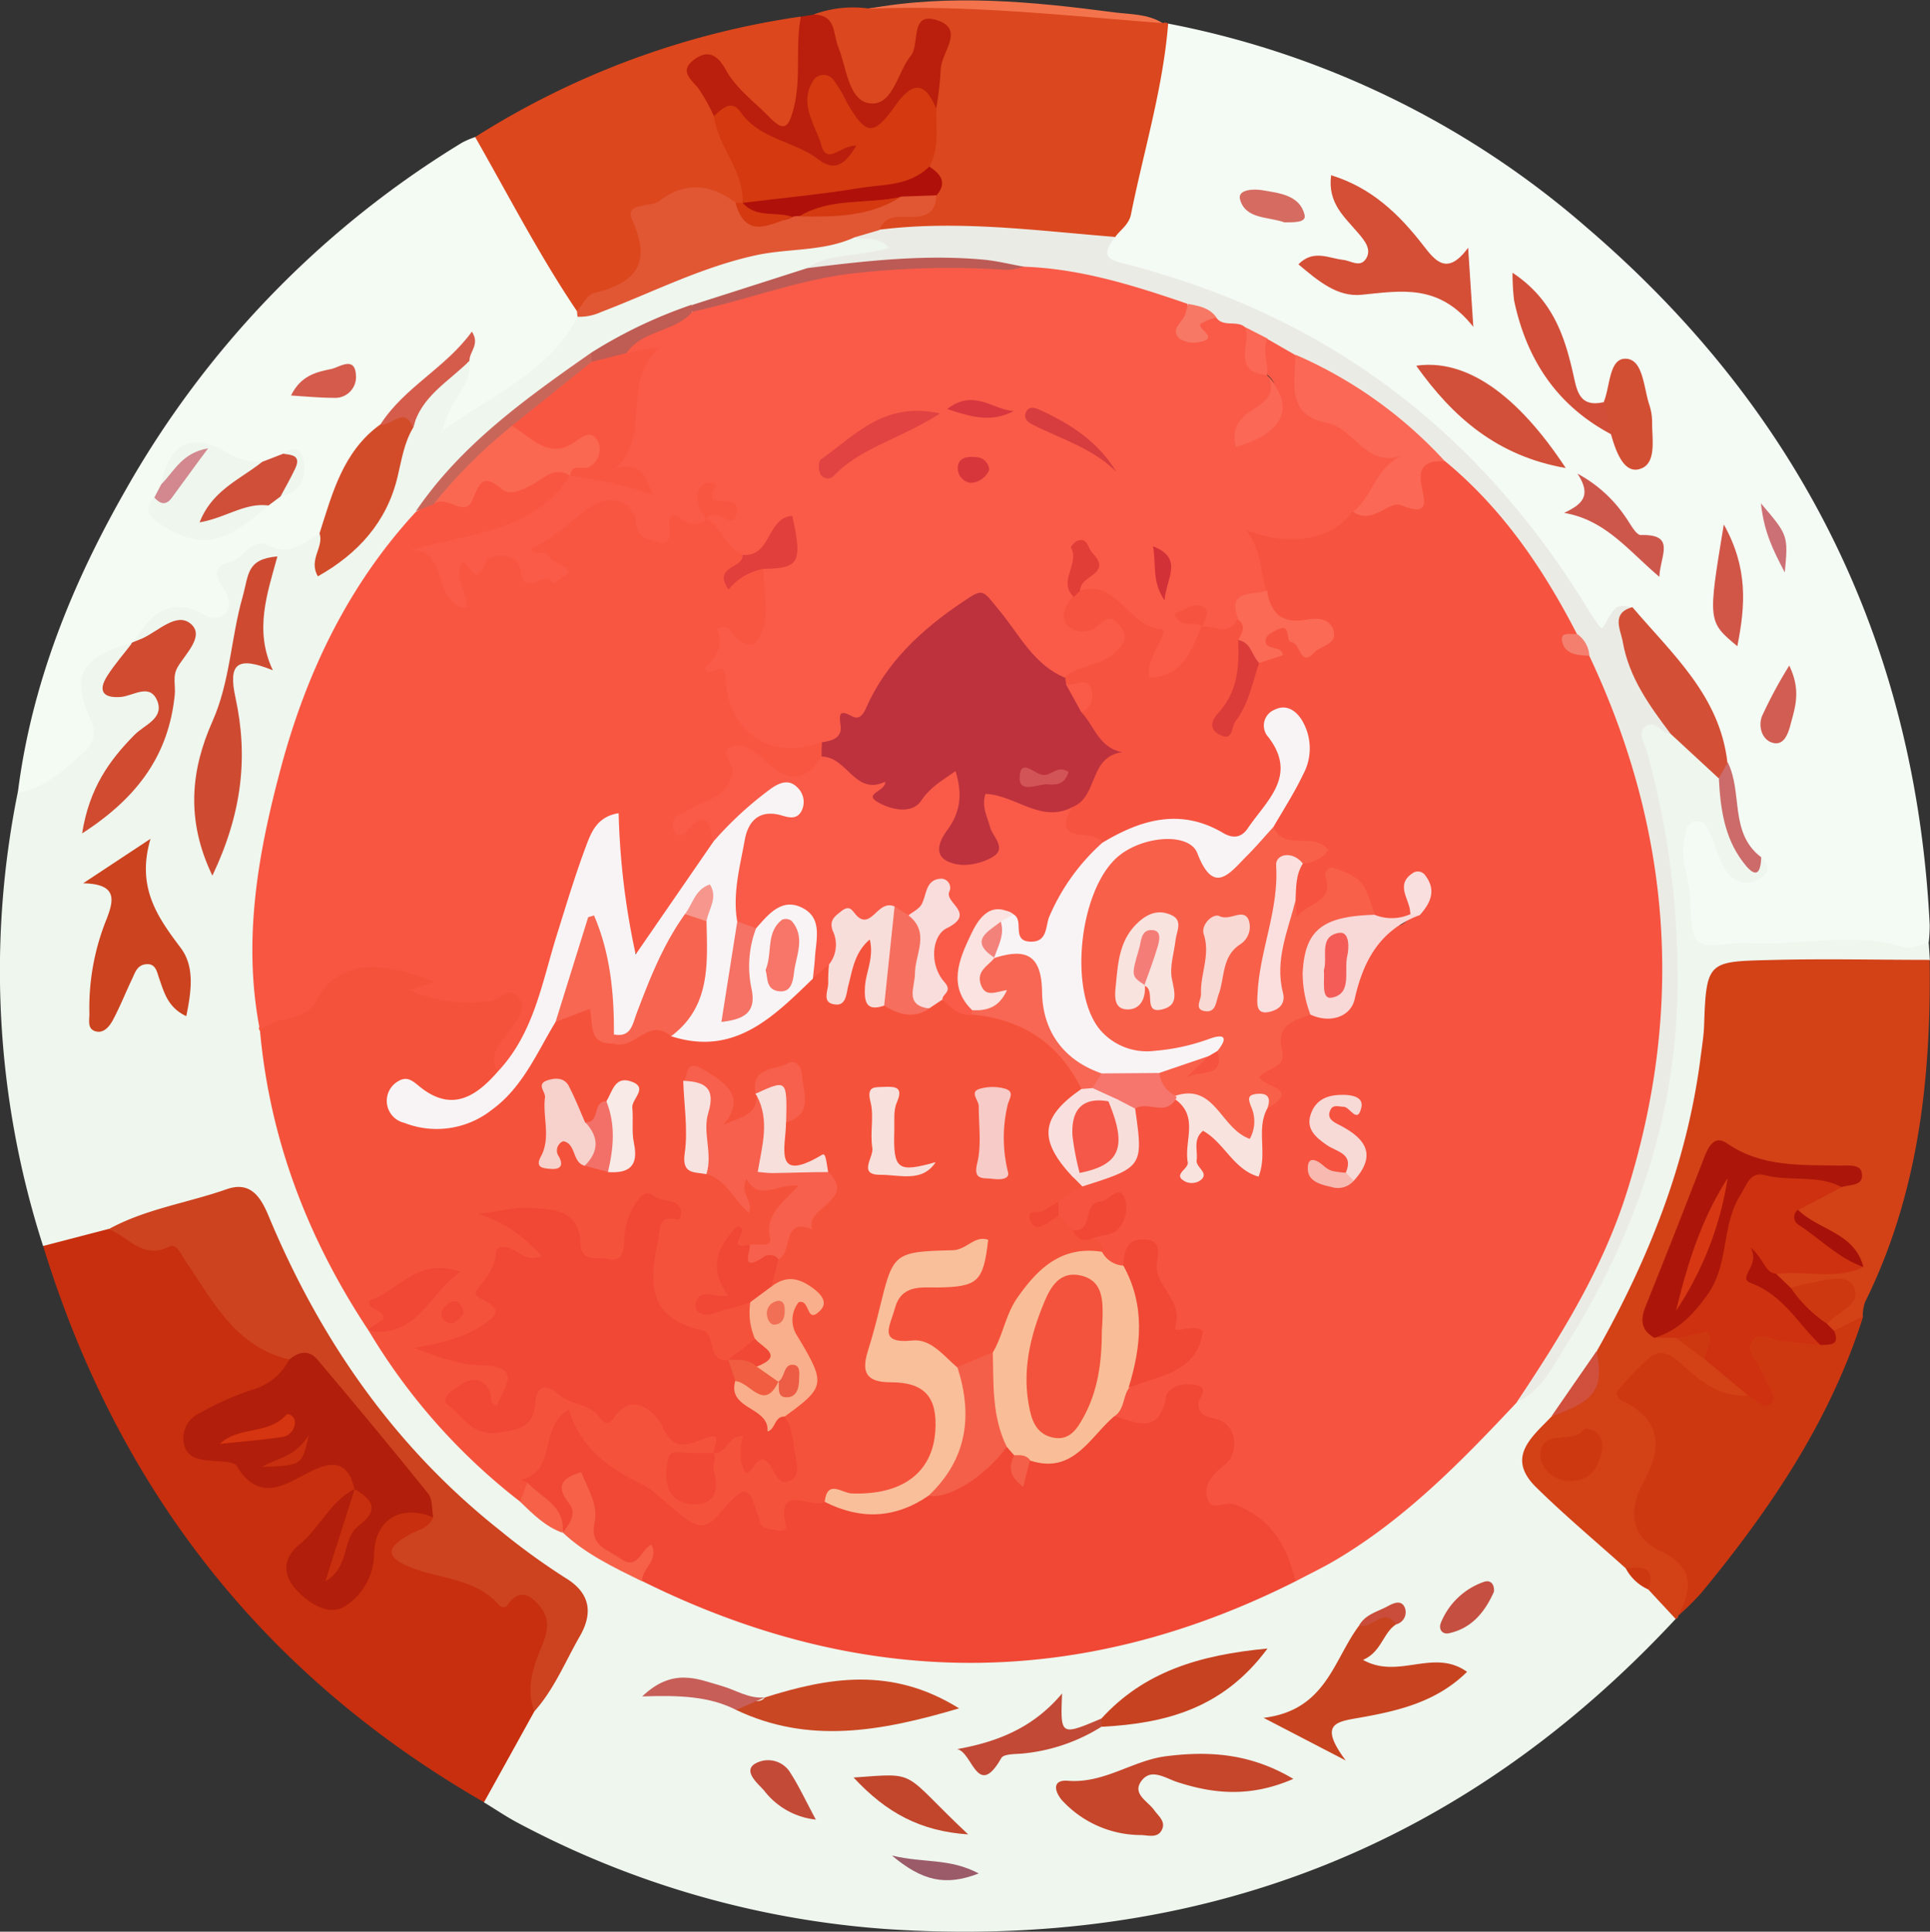 <svg viewBox="0 0 268.36 268.64" xmlns="http://www.w3.org/2000/svg"><rect x="0" y="0" width="268.36" height="268.64" fill="#333333" stroke="none"/><defs><style>.cls-1{fill:#eef6ee;}.cls-2{fill:#f4fbf4;}.cls-3{fill:#f4fbf3;}.cls-4{fill:#c82f0e;}.cls-5{fill:#d34117;}.cls-6{fill:#db471e;}.cls-7{fill:#dc471d;}.cls-8{fill:#ce3811;}.cls-9{fill:#b91f0c;}.cls-10{fill:#f3744c;}.cls-11{fill:#f65340;}.cls-12{fill:#f5523b;}.cls-13{fill:#f95642;}.cls-14{fill:#f04835;}.cls-15{fill:#ebebe5;}.cls-16{fill:#cd431f;}.cls-17{fill:#e15633;}.cls-18{fill:#cc431f;}.cls-19{fill:#c84420;}.cls-20{fill:#ce4b32;}.cls-21{fill:#d04b30;}.cls-22{fill:#c6462b;}.cls-23{fill:#ca4723;}.cls-24{fill:#d34c2a;}.cls-25{fill:#d35036;}.cls-26{fill:#c74221;}.cls-27{fill:#c24935;}.cls-28{fill:#bc5b55;}.cls-29{fill:#c2462c;}.cls-30{fill:#f66148;}.cls-31{fill:#c9665a;}.cls-32{fill:#d55c4b;}.cls-33{fill:#c44a38;}.cls-34{fill:#c75e58;}.cls-35{fill:#cc6b69;}.cls-36{fill:#c54f41;}.cls-37{fill:#bf5c53;}.cls-38{fill:#d0503d;}.cls-39{fill:#9b5b69;}.cls-40{fill:#c94d3a;}.cls-41{fill:#d44f36;}.cls-42{fill:#d25039;}.cls-43{fill:#d24e38;}.cls-44{fill:#d34f34;}.cls-45{fill:#ce574c;}.cls-46{fill:#d15648;}.cls-47{fill:#d25d52;}.cls-48{fill:#d66c61;}.cls-49{fill:#cd7075;}.cls-50{fill:#cf4f39;}.cls-51{fill:#d55b4c;}.cls-52{fill:#d2888e;}.cls-53{fill:#b11e0b;}.cls-54{fill:#cd310f;}.cls-55{fill:#ac160a;}.cls-56{fill:#ac140a;}.cls-57{fill:#a61109;}.cls-58{fill:#d43910;}.cls-59{fill:#b0100a;}.cls-60{fill:#f95b48;}.cls-61{fill:#bd323d;}.cls-62{fill:#f8604a;}.cls-63{fill:#f8f4f6;}.cls-64{fill:#f9be98;}.cls-65{fill:#fb6855;}.cls-66{fill:#f9d9d7;}.cls-67{fill:#f9e3de;}.cls-68{fill:#fa6a55;}.cls-69{fill:#fadfde;}.cls-70{fill:#f7d9d6;}.cls-71{fill:#f8deda;}.cls-72{fill:#f6756c;}.cls-73{fill:#db3c3a;}.cls-74{fill:#e23e38;}.cls-75{fill:#f9dfdd;}.cls-76{fill:#f7b9b0;}.cls-77{fill:#f47f6f;}.cls-78{fill:#f8f4f5;}.cls-79{fill:#f9bf9b;}.cls-80{fill:#f6604c;}.cls-81{fill:#f76450;}.cls-82{fill:#f9af8b;}.cls-83{fill:#f86753;}.cls-84{fill:#f45f49;}.cls-85{fill:#f8dedb;}.cls-86{fill:#f76752;}.cls-87{fill:#f8dddc;}.cls-88{fill:#f7d1cb;}.cls-89{fill:#f66f5e;}.cls-90{fill:#f7cbc7;}.cls-91{fill:#f8e1dc;}.cls-92{fill:#f7dfdc;}.cls-93{fill:#f8eae7;}.cls-94{fill:#f7e2e0;}.cls-95{fill:#f9e0df;}.cls-96{fill:#f27068;}.cls-97{fill:#fa6852;}.cls-98{fill:#e13f3c;}.cls-99{fill:#f77865;}.cls-100{fill:#d63511;}.cls-101{fill:#d73813;}.cls-102{fill:#e14242;}.cls-103{fill:#d73c3f;}.cls-104{fill:#d8373f;}.cls-105{fill:#d33138;}.cls-106{fill:#d7373b;}.cls-107{fill:#fae3e0;}.cls-108{fill:#f57264;}.cls-109{fill:#d25457;}.cls-110{fill:#f9e3df;}.cls-111{fill:#f9d9d3;}.cls-112{fill:#f3827b;}.cls-113{fill:#f3533c;}.cls-114{fill:#f45d57;}.cls-115{fill:#f55848;}.cls-116{fill:#f05d40;}.cls-117{fill:#f77669;}.cls-118{fill:#f7968c;}.cls-119{fill:#ed5c45;}.cls-120{fill:#f16f55;}.cls-121{fill:#f57d78;}</style></defs><g data-name="图层 2" id="图层_2"><g data-name="图层 1" id="图层_1-2"><path d="M233,225.14c-29.66,31.89-66.34,46-109.64,43.14A128.17,128.17,0,0,1,72,253.5c-1.61-.85-3.12-1.89-4.68-2.83-1.47-3.72,1.46-6.1,2.77-8.94a23.51,23.51,0,0,1,2.69-4.66c2.77-2.58,3.94-6.13,5.3-9.47,1.15-2.82.55-5.42-2.32-7.34C62,211,52.26,198.09,42.82,184.86c-3-4.22-4.72-9.14-6.9-13.79-1.5-3.19-3.61-4.15-6.77-2.8-4.56,1.95-9.79,1.85-14.08,4.63-3,.61-6,2.52-9.08.38a125.16,125.16,0,0,1-3.51-63.14c1.44-1.36,2.4-3.24,4.1-4.26,3.15-1.89,3.93-4,2.73-7.75-1.74-5.5,3.19-10.24,8.9-9.22.59,2.71-.24,5.86,3.78,7.15,2,.63,1.1,3,.13,4.7-1.84,3.31-4.94,5.7-6.56,9.23,4.56-5,4.56-5,7.86-19.9-1.53-.91-3.56.88-5-.7-.08-4.36,1.81-6.37,7-6.71,2.12-.14,3.07-.3,3.43-2.84.55-3.85,4.28-5.08,7.37-5.67,2.61-.5,5.5-1.08,8.3-.37,1.41,1.49,2.78,2.31,4.32.07,1.88-2.71,3.84-5.38,4.43-8.72A17.35,17.35,0,0,1,56,58.34c2.23-3.74,4.38-7.58,9.2-8.53,1.72,1.13,1.12,2.87,1.12,4.43,5.23-3.18,9.47-7.56,14.18-11.36a65.1,65.1,0,0,0,12.24-5.31c6.51-3.48,13.75-4.55,21-5.31,2-.21,3.92-.51,5.89-.71a21.16,21.16,0,0,1,3,.38c1.21.34,2.15,1,2,2.42a2.39,2.39,0,0,1-2.37,2.15,59.09,59.09,0,0,0-8.75,1.92c-5.24,2.2-11,2.72-16.16,5.16a69.82,69.82,0,0,0-14.12,6.8c-6.78,4.94-13.73,9.65-19.41,16a31.14,31.14,0,0,0-4.74,6.24C52.31,79.31,48.5,87.89,45,96.41a94.71,94.71,0,0,0-7.11,46.36,119.32,119.32,0,0,0,14.08,40.55c.27.39.53.79.79,1.19,5.54,8.79,12.67,16.18,20.3,23.13,1.8,1.33,3.37,3,5.5,3.85.41.21.79.45,1.18.69,3.54,2.64,7.11,5.23,11.35,6.69,10.49,4.2,21.06,7.84,32.4,9.33,16.26,2.12,31.71-.37,46.82-6.21a76,76,0,0,1,8.36-3.17A101.41,101.41,0,0,0,203.9,198.9a33.55,33.55,0,0,1,6.63-6,13.29,13.29,0,0,0,4.54-4.5c6.9-10.5,12.37-21.77,14.91-34a100.47,100.47,0,0,0,.27-38.49c-.71-3.92-2.13-7.64-2.84-11.54-.84-4.64.16-5.46,5-4.13,3.61,1.35,5.39,4.61,7.64,7.37a36,36,0,0,1,1.34,6.14c.49,2.78,1.81,4.38,4.49,5,1.54,1.44,1.38,3,0,4.32a4.36,4.36,0,0,1-4.64.89c-2.23-.72-3.42-2.51-4.49-4.4-.33,0-.47.27-.3.68,1.18,2.86-.95,7.07,2,8.69,2.35,1.3,5.84.07,8.82.1,4.95.06,9.87-1.13,14.86,0a19.13,19.13,0,0,1,6.05,2.08c.06.8.11,1.6.16,2.4-1.7,2.2-4.18,1.66-6.45,1.79-5.95.33-11.94-.49-17.89.71-3.12.63-4.61,2.07-4.74,5.29-.52,13.18-5.34,25.18-10.6,37-1.47,3.32-2.26,7-4.56,9.91a44,44,0,0,0-6.79,9.47c-5,5.36-4.85,6.42.87,11.11,3,2.49,6.32,4.75,8.77,7.91a11.66,11.66,0,0,0,3.21,3.39C232,221.27,233.6,222.59,233,225.14Z" class="cls-1"></path><path d="M268.18,131.09c-1.11.24-2.36.94-3.31.65-7.34-2.25-14.77-.15-22.13-.6a5.46,5.46,0,0,0-1,0c-6.48.71-6.44.71-6.76-6.53-.11-2.62-1.36-5.15-.78-7.84.24-1.08.22-2.55,1.77-2.58,1.11,0,1.55,1.09,1.94,2,.71,1.66,1.14,3.52,2.16,5a3.25,3.25,0,0,0,4.4,1.12c1.48-.8,1.83-1.87.36-3.08-4.53-.7-3.41-4.92-4.62-7.63-.63-1.41.25-3.3-1-4.68-2.81-6-5.17-12.19-10.09-16.89-.93-.89-1.41-2.3-2.94-2.43-3.07,1.92-4.92,1.07-6.72-2.09a99.76,99.76,0,0,0-27.29-30.56,98.53,98.53,0,0,0-34.79-16.32c-5-1.29-5.55-2.26-3.8-7.28,3.77-7.21,3.9-15.38,6.16-23,.57-1.91.64-4,2.68-5.07a124.29,124.29,0,0,1,58.36,28.49c29.62,25.43,45.59,57.75,47.54,96.86A20.43,20.43,0,0,1,268.18,131.09Z" class="cls-2"></path><path d="M80.31,44.08C76.45,51.58,69,54.59,61.51,59.91c1-4.44,4.26-6.42,3.77-9.74-5.23,1.55-8.24,5.54-10.84,10-3.07,3.38-6.07,6.79-7.37,11.36a3.78,3.78,0,0,1-2.64,2.68c-2.22,1.32-4.15,3.16-7.21,1.63-2.18-1.08-3.28,1.76-5.14,2.29-3.54,1-1.23,2.9-.57,4.52.38,1,.64,1.9-.27,2.71a2.2,2.2,0,0,1-2.75.2c-4.91-2.85-7.63,0-10,3.8l0,0c-7.28,2-8.7,4.56-5.83,10.85a3.55,3.55,0,0,1-1.09,4.45c-2.68,2.36-5.25,5-9.09,5.55,1.89-15,7.44-28.82,14.86-41.84A133.43,133.43,0,0,1,64.26,19.83a12.15,12.15,0,0,1,1.81-.77,3.45,3.45,0,0,1,2.6,1.26c4.37,7.3,9.7,14.09,12.2,22.42A2.66,2.66,0,0,1,80.31,44.08Z" class="cls-3"></path><path d="M74.3,238q-3.49,6.32-7,12.64C36.64,233,16.37,207.07,6,173.28l9.1-2.37c5.71,0,10.9.38,14.28,6.49,2.61,4.71,7.55,7.74,11.44,11.54.38,3-1.61,4.58-3.9,5.68a52.08,52.08,0,0,1-6.83,2.91c-1.08.34-2.2,1.08-2.07,2.47.14,1.62,1.57,1.39,2.67,1.57.32.05.75-.07,1,.09,4.41,3.27,8.71,3,13.59.64,2.52-1.19,4.62,1,5.13,3.91a3.93,3.93,0,0,1-.24,1.4,60.1,60.1,0,0,0-6.61,8.54c-1.16,1.75-2,3.73.43,5.06,2.09,1.13,3.81.38,4.91-1.76a11,11,0,0,0,1.25-4.67c.16-3.42,2.66-5.18,5.67-6.1,2.31-.71,4.27-.16,5.09,2.47.15,2-1.65,3.07-3.27,5.28,5.37.11,9.08,3.27,13.75,3.69,5.15.46,7.68,4.19,6,9.06C76.27,232.12,74.86,234.93,74.3,238Z" class="cls-4"></path><path d="M226.06,218.11c-4.16-3.74-8.46-7.34-12.45-11.26-4.28-4.2-.6-7,2.14-9.87,3.34-2.17,5.72-5,6.28-9.09,7.2-12.77,12.57-26.18,14.43-40.84.19-1.48.44-3,.49-4.44.3-9.21.61-8.88,10-9.12,7.11-.17,14.24,0,21.36,0,.22,16.48-1.54,32.59-9,47.63a6.34,6.34,0,0,0-.3,1.93c-1,1.52-1.84,3.2-4.12,2.77a2.29,2.29,0,0,1-1.49-1.52c-.44-1.37.95-2.4.78-3.72-1.92-1.05-4,.51-5.88-.51a2.72,2.72,0,0,1-1.58-3c2-3.18,5.61-1.13,8.12-2.5-.48-3.39-5.69-2.91-5.49-6.79.5-2.38,3.14-2.08,4.33-3.51-4.28-1.23-8.85-.61-12.94-2.53A2,2,0,0,0,238,163c-2.58,6.58-5.81,12.93-7.2,19.93-.06.28.28.58.53.8a8.64,8.64,0,0,0,2.3,1.18c1.61.82,3,2.06,4.64,2.81,2.56,1.52,4.88,3.24,5.29,6.51-1,2.48-2.88,1.74-4.6,1.13a22.34,22.34,0,0,1-6.09-3.39c-1-.76-2.05-1.31-3.14-.38-1.31,1.11-.93,2.46,0,3.53,3.27,3.71,2.63,7.63.81,11.65-1.34,3-.94,5.29,1.74,7.46,5.19,4.21,5.19,5.16,1.06,10.48a.39.39,0,0,1-.35.43l-3.8-4.09C228.84,219.34,227.45,218.73,226.06,218.11Z" class="cls-5"></path><path d="M162.43,3.28c-.72,9-3.39,17.69-5.17,26.52-.29,1.46-1.44,2.11-2.18,3.14-4,3.24-8.63,1.47-12.93,1.22-4.64-.27-9.24-1.2-13.88-.2-2,.43-3.44-1.09-5.24-1.27-3-2.07-1-3,1-3.8,1.41-.57,3.32.37,4.32-1.44,1.23-1.76,0-3.36-.35-5,0-2.36.18-4.72,0-7.08.61-2.39.66-4.87,1.12-7.5a60.28,60.28,0,0,0-4.56,6.05c-2.33,3.1-5.14,3-6.9-.53S113.51,6.25,113.17,2a15.77,15.77,0,0,1,7.49-.83A116.18,116.18,0,0,1,144,1a142.52,142.52,0,0,1,17.66,2.22A.77.77,0,0,1,162.43,3.28Z" class="cls-6"></path><path d="M80.23,43.28C75,35.53,70.71,27.18,66.07,19.06A115.16,115.16,0,0,1,111.31,2.31c3.72,5.05,1,10.17-.2,15.07-.59,2.42-3,1.9-4.81.35-2.21-2-4.06-4.3-6.66-5.94a10.1,10.1,0,0,0,1.3,3.92c1.51,3.83,4.42,7.26,3.41,11.81a3.09,3.09,0,0,1-.92,1.19,4,4,0,0,1-1.38.52c-1.86.24-3.51-.9-5.38-.8C93,28.61,90.43,30.59,91,33.7c.78,4-1,5.86-4.37,7C84.48,41.5,82.39,42.49,80.23,43.28Z" class="cls-7"></path><path d="M233.35,224.71c1.94-3.83,2.31-6.78-2.62-9.09-3.8-1.77-4.44-5.49-2.27-9.36,2.67-4.78,2.68-8.88-3-11.5a1.68,1.68,0,0,1-.68-1.08,32.29,32.29,0,0,1,4.73-5c1.75-1.25,3.2,0,4.7,1.37,2.44,2.25,5.19,4.29,8.87,4,.65-1.56-.35-2.84-.71-4.23-1.18-4.57.91-6.68,5.49-5.34,1.56.46,3,1.17,4.71,1.06.87,0,1.79.27,2.51-.5l4-2c-4.6,14.58-13,26.95-22.6,38.58A43.19,43.19,0,0,1,233.35,224.71Z" class="cls-8"></path><path d="M99.26,16.15a23.86,23.86,0,0,0-2.16-3.87c-1.07-1.32-2.7-2.42-.57-4s3.41-.33,4.41,1.46c1.5,2.68,4,4.45,6.06,6.57s2.67,1.41,3.36-1.27c1.09-4.24.18-8.53,1-12.72l1.86-.3c3.09.13,2.57,2.67,3.36,4.58C117.7,9.4,118,14,120.91,14.36c3.24.45,3.84-4.26,5.73-6.6,1.32-1.65-.19-6.24,3.71-4.93s.44,4.53.45,6.89a44.8,44.8,0,0,1-.63,5.38c-1.23.92-2.78.13-4.18,1.14-5.41,3.88-5.75,3.74-10.6-1.27-.1,1.44.15,2.75,1.6,3.23,1.9.62,3.67,1.29,2.52,3.75a4,4,0,0,1-5.46,2.17c-3.51-1.42-7.25-2.5-10.22-5A23.81,23.81,0,0,0,99.26,16.15Z" class="cls-9"></path><path d="M161.68,3.22c-13.66-1.06-27.29-2.6-41-2,11.47-2.11,22.91-1,34.33.51C157.22,2,159.63,1.94,161.68,3.22Z" class="cls-10"></path><path d="M210.93,195c-7.66,8.16-15.45,16.17-25.19,21.94-1.83,1.08-3.76,2-5.64,3a3.33,3.33,0,0,1-2.63-2.06c-1.35-4.05-4.45-6-8.26-7.15-2.52-.77-4.05-2.85-2.53-4.86,3.31-4.35,1.32-7-2.32-9.92-1.42,1.43-2.47,3.81-5.18,3.61-1.72-.13-3.29-.46-4.29-2a5.51,5.51,0,0,1,1.7-5.64c1.91-2.12,6.34-2,6.54-4.63.14-1.92-1.79-4.67-2.91-7a18.23,18.23,0,0,1-1.21-5.76c-1.23.45-1.46,1.9-2.62,2.23a2.81,2.81,0,0,1-3.55-1.44c-.31-1.19-1.35-2.22-.84-3.61.47-.66,1.3-1,1.75-2.62-1.7,1.64-2.68,3.59-4.9,3a4.08,4.08,0,0,1-2.74-2.63,4.45,4.45,0,0,1,0-2.4,5.86,5.86,0,0,1,3.34-3.12c6.25-.36,7.75-4.47,7.72-9.8,1.51-2.12,3.71-1.42,5.75-1.41,5.56,1.1,1.85,5.34,2.72,7.83.25-1.21-.75-3.1,1.2-3.88,2.78-1.12,3.6,2.51,5.94,2.72,1.39-1.65.53-4,1.75-5.59-1.14-7,1.83-12.43,7.71-14.07,3.73.53,5.89-1.72,6-4.83.19-4.34,1.92-6.16,6.1-6.19.7,0,1.39-.8,2-1.31,0-.07.11-.14.13-.25a2.89,2.89,0,0,1-.62.64c-1.63,1.33-3.33,1.83-5.21.57-1.64-1.15-2.07-3.45-4.05-4.31-2.08,1.79-3.26,5.19-6.21,5.13-2.23-.05-1.62-2.83-1.77-4.59.09-1.64-.28-3.38,1-4.74-.81-1.85-3.68-2.26-3.45-4.85,1.42-3.76,4.68-7,3.44-11.57,1.07,5.52-2.22,9.24-5.29,13-1.14,1.41-3,2.17-4.48,1.25-5.76-3.57-11.09-1.66-16.47.82-7-1.24-7.25-1.51-5.53-6.8.32-.58-.22.07.2-.44,3-3.54,5.27-7.15,1.31-11.48a4.32,4.32,0,0,0-1.57-4.43,3.15,3.15,0,0,1-.2-1.36c.73-2.78,3-3.71,6.45-4.43-7.56-.53-8.73-2.24-6-7.25a12.47,12.47,0,0,1,1.68-1.29c6.34-.89,13.22,3.86,13.54,9.45,1.31-.88,1.51-2.52,2.61-3.47a4.31,4.31,0,0,1,1.15-.84,11.49,11.49,0,0,1,5.67-.42c1.64.92,1.38,2.35,1,3.8a30.77,30.77,0,0,1-1.63,7.88c.95-1.68.49-4.23,2.2-5.93.88-4.86,2.28-5.62,7-3.89-2.81-1-6.91-.48-6.5-5.31-.23-1-.83-1.79-1.15-2.72-2.16-6.2-1.85-6.56,4.8-6.59,3.32,0,6.41-1.21,9.41-2.58,3.52-.49,7.44,0,8.4-5.12.5-2.67,3-2.71,5.25-2.24,7.65,6.21,13.07,14.21,18.1,22.53a2.67,2.67,0,0,1,.15,2.37c-.12.62-2.05,1.49.23,1.8a5,5,0,0,1,2.67,1.18c2.13,1.86,2.92,4.51,3.59,7,4,15.09,7.36,30.37,5.76,46.09C230.07,163,223.31,180.2,210.93,195Z" class="cls-11"></path><path d="M147.19,169.1l2,2c.78,1,2.12.18,3,1,.29.7,1.45.93,1,2-1.48,2.66-4.93.71-6.83,3.14s-3.88,4.39-4.86,7.22c-.6,1.71-1.11,3.43-2.61,4.61-1.83.81-3.24,2.62-5.52,2.39-3.2-.39-5.57-2.8-8.68-3.53a2.58,2.58,0,0,1-1.89-3.51c.84-2.76.81-6.07,4.48-7.07,1.91-.51,4,0,5.85-1.06-8.89-.82-8.88,2.21-10.46,8.8-.48,2-.12,4.09,2.59,5.16,6,2.36,7.28,4.67,6.42,10a10.66,10.66,0,0,1-9.83,9c-2.39.22-4.91-.51-7.14,1-1.3.68-2.76,1-3.77,2.25-2.12,2.65-4.44,2.71-6.5,0-.84-1.12-1.47-1.79-2.65-.57-3.11,3.21-6.41,2.12-9.41.09a82.44,82.44,0,0,1-14-11.3A10.48,10.48,0,0,1,74.75,207a3.19,3.19,0,0,1-2.44,1.82,85.11,85.11,0,0,1-21-23.69c3.84-.54,4.79-4.36,7.41-6.28-3,1.46-3.68,5.62-7.42,6.27-8.41-12.68-13.76-26.48-15.14-41.71-.06-.16-.21-.36-.16-.46,3.63-7.08,15.2-12,22.32-9.59,1.47.5,3.27,1.26,3,2.84-.49,3.12,1.17,2.58,2.88,2.11,1.44-.39,2.79-1,4.25-1.38,1.83-.42,3.68-.88,4.89,1.09a4,4,0,0,1-.38,5,9.33,9.33,0,0,0-2.46,6.33c-3.25,5-5.76,5.92-12.24,4.59,4.61,1.81,9.13.3,12.38-4,2.11-2.76,3.25-6.12,5.54-8.76,5.26-3,5.26-3,9.34,1.89,3,.46,5.53-3.19,8.65-.82,8.2,2.67,12.61-3.65,18-7.6,1-.67,1.9-1.36,3.16-.94,2.07.95,2-.89,2.54-1.95.66-1.26,1.61-2.3,3.14-1.78s1.5,2,1.62,3.34c.15,1.74-2.12,3.93.91,5.15a4.4,4.4,0,0,0,5-.06,5.61,5.61,0,0,1,2.71-.45c1.62.17,2.82,1.53,4.49,1.57,5.62.31,10.26,2.42,13.63,7.15,1,1.34,2.18,2.44,2,4.27a3.53,3.53,0,0,1-1.08,2.16c-3.68,3.22-3.24,6.48-.12,9.77a2.25,2.25,0,0,1,.34,2l-3.35,2.17C146.79,167.8,145.77,168.47,147.19,169.1Z" class="cls-12"></path><path d="M69.25,149c-1.6-2.51.59-4,1.64-5.72.86-1.4,2.47-2.59,1.33-4.39-1.26-2-2.66.09-3.89.31a21.48,21.48,0,0,1-11.45-1.51l3.6-1.11c-8.17-3.37-13.7-2.82-16.62,2.77-1.44,2.75-5.56,1.82-7.7,4C33.71,131,35.82,118.88,39,107c3.54-13.31,9.35-25.55,18.82-35.81.89-.36,1.27-1.35,2.12-1.77,4.7-3.35,10.37-3.58,15.71-4.86,1.75-.42,3.27-.19,4.2,1.59-.94,4.32-4.93,8.41-9,9a43,43,0,0,0-8.4,2.51c-1.92.67.08.85-.15,1.2-.09.13.27.56.43.85.25-.44,0-1,.33-1.4,2.42-2.81,6.93-2.64,12.07.43-2.93-2.28-3-2.31-.72-4.45,2-1.92,3.84-4.07,6.5-5.28,1.75-.8,3.42-1.51,5.2-.51,3.64,2.06,7.64,2.31,11.66,2.55a4.24,4.24,0,0,1,1.41.22A12.37,12.37,0,0,1,104.07,77c-.29,2,1.69,1.14,2.44,1.84.93,1.71,2.3,3.22,2.28,5.34,0,4-2.39,6.45-7,7.2-.15,1.35.73,2.49.76,3.81.08,3.36,1.91,4.91,5.14,5.55a21,21,0,0,1,7,2.24,3.32,3.32,0,0,1,.82,2c-1.54,4.1-4,5.57-7.75,3.94-2.57-1.1-4.3-1.88-5.57,1.51-.59,1.58-2.28,2.28-4.64,2.13,2.34,1.21,3.19,2.83,3,5-2.38,5.15-6.35,9.22-9.55,13.82-1.63,2.34-4.44,1.2-5.34-2.18S84.63,122.23,84,118c-2.16,4.66-4.14,8.66-5.22,13-1.23,5-2.52,9.93-5.07,14.41C72.78,147.11,72.19,149.66,69.25,149Z" class="cls-13"></path><path d="M73.33,206.16l-.92-.34c5.12-1.14,2.45-7.51,6.7-9.76,1.65,5.29,5.35,8,10.21,10.39,1.85.9,4,3.33,6.22,4.88,1.84,1.29,2.94,1,4.5-.83,3.76-4.34,4-4.19,5.64,1.14.33,1.09,1.23.89,1.95,1.11s1.82.19,1.68-.42c-1.48-6.37,3.56-2.37,5.36-3.46,4.84,0,9.8.77,14.15-2.25,2.8.29,3.74-2.49,5.76-3.5,1.77-.88,3.24-2.38,5.35-2.52a2.53,2.53,0,0,1,1.61,1c.29,1.2,1,.74,1.66.32,3.22.13,6-.7,8-3.41.86-1.14,2-2.19,3.69-1.58,3,.83,6.25,2.73,7.24-2.6.25-1.33,1.93-2,3.69-1.79,2.82.33.7,1.82.79,2.78.16,1.74,1.44,1.67,2.76,2.1,2.6.85,3,4.47,1,6.22-1.44,1.21-3,2.49-2.56,4.49.45,2.29,2.5.62,3.78,1.07,5.12,1.83,7.37,5.81,8.55,10.71-30.27,15.25-60.53,15-90.79,0-.36-.34-.51-1-.91-1.15-4.45-2.27-9.33-4.19-7.46-11,0,2.44,1,5-2.69,5.36h0C77.16,210.4,73.63,209.42,73.33,206.16Z" class="cls-14"></path><path d="M219.25,88.14c-4.68-9.09-10.35-17.42-18.32-24-6.83-3-12.32-8.12-18.55-12.08a9.78,9.78,0,0,0-2.62-1.32c-1.67-.15-2.85-1.26-4.16-2.12A6.26,6.26,0,0,0,172,47.29a9.45,9.45,0,0,1-3.77-1.61,8.73,8.73,0,0,0-4.4-2.2c-7.61-1.23-14.91-3.89-22.62-4.6a68.75,68.75,0,0,0-24-.33c-1.72.29-3.65.42-5-1.26,3.31-2.21,7.41-1.51,11.4-2.85-1.6-1.73-3.36-1-4.8-1.41.67-1.86,1.92-1.86,3.42-1.08,11-1.38,21.9.13,32.82,1-1,1.43-2.13,2.87.71,3.57,1.94.48,3.85,1,5.76,1.61,25.83,7.76,45.27,23.67,59.25,46.54.52.84,1.08,1.66,1.64,2.47.08.12.29.15.44.22,1.87-3.32,1.87-3.32,4.1-2.91a25.7,25.7,0,0,0,4.22,12.28c1,1.65,2.54,3.19,1.1,5.34-1.25-.16-2.19-2.07-3.53-1-1.05.89-.1,2.21.2,3.27a116.1,116.1,0,0,1,4.3,29.38c.51,19.47-5.15,36.87-15.33,53.12-1.93,3.08-3.44,6.49-7,8.14,6.16-9.23,12-18.63,15.34-29.33,8-25.51,6.11-50.34-5.28-74.48C220,90.38,218.73,89.78,219.25,88.14Z" class="cls-15"></path><path d="M74.3,238c-1.13-3-.28-5.89.87-8.66.86-2.07,1.53-4-.14-6s-3.09-2.18-4.62.07a1,1,0,0,1-.91-.07c-3.3-3.92-8.41-3.7-12.63-5.46-3.75-1.57-2.6-2.9-.14-4.36,1.26-.74,2.88-.93,3.51-2.53-6.7-7.28-12.31-15.57-20-21.93-7.48-1.72-10.6-8.09-14.43-13.66-.67-1-1.25-2.59-2.36-2-3.68,1.79-5.64-1.46-8.34-2.46,5.13-2.82,10.94-3.64,16.39-5.55,3.29-1.16,4.73,1,5.87,3.77,7.14,17.13,17.44,32,32.05,43.59a94.76,94.76,0,0,0,9.25,6.72c3.48,2.13,3.74,4.91,2,8C78.63,231,77.08,234.9,74.3,238Z" class="cls-16"></path><path d="M122.26,32,118.84,33c-4.35,2-9.17,1.51-13.75,2.5-7.58,1.66-14.36,5.16-21.48,7.88a7.26,7.26,0,0,1-3.3.67,7.22,7.22,0,0,1-.08-.8c.77-.86,1.4-2.25,2.33-2.48,5.72-1.41,8.14-4,5.35-10.17-1.13-2.51,2.53-1.7,3.82-2.69,3.5-2.69,7.08-2.32,10.54.25,2.56,2.42,5.38,1.28,8.17.58.49,0,1-.06,1.47-.07a34.51,34.51,0,0,0,13.62-2.83c1.72-.16,3.48-.45,4.65,1.33,0,2.32-1.34,3-3.4,3C125.1,30.23,123.13,29.73,122.26,32Z" class="cls-17"></path><path d="M11.56,122.84l9.37-6.19c-2,6.78,1,10.92,4.21,15.19,1.92,2.57,1.5,5.88.76,9.48-2.57-1.22-3.07-3.29-3.76-5.23-.32-.89-.45-2.08-1.75-2s-1.57,1.09-2,2c-.92,1.93-1.71,3.94-2.72,5.82-.45.82-1.22,1.8-2.32,1.53-1.28-.32-.9-1.6-.92-2.52a32.81,32.81,0,0,1,2.39-13.1C15.85,125.15,16.34,122.93,11.56,122.84Z" class="cls-18"></path><path d="M194.12,225.9c-1.86,1.23-2,3.8-4.59,4.94,4.95,2.79,9.77-1.68,14.46,1.66-4.28,4.23-9.66,5.45-15,6.39-3.16.56-5.71.8-1.87,5.94l-11.42-5.93c8.74-1.06,9.71-8.13,13.32-12.88a15.63,15.63,0,0,1,3.87-1.9C194.52,223.73,195,224.42,194.12,225.9Z" class="cls-19"></path><path d="M29.53,121.78c-3.77-7.86-2.94-14.79,0-21.44C32,94.81,32.1,88.75,33.72,83.06c.9-3.19.52-5.29,4.85-5.68-1.41,5.19-3.26,10.27-.63,15.84-4.9-2-6.25-1-5.2,3.79C34.54,105.3,33.65,113.12,29.53,121.78Z" class="cls-20"></path><path d="M18.46,89.32c.46-.19.93-.35,1.38-.56,2.19-1,4.73-3.68,6.69-2s-.7,4.1-1.82,6c-.76,1.28-.28,2.58-.41,3.86-.82,8.12-4.9,14.14-12.88,19.28,1-6.33,3.81-10.18,7.28-13.7,1.33-1.36,4-2.22,3.24-4.54-1-2.82-3.37-.86-5.18-.73-2.44.18-3.16-.85-1.86-2.91,1.06-1.67,2.39-3.17,3.59-4.75Z" class="cls-21"></path><path d="M179.83,247.39c-5.93,2.58-11,2.11-16.11.45-1.7-.55-3.64-2-5-.18s.88,2.82,1.77,4.08c.56.79,1.55,1.51,1.13,2.58-.56,1.43-2,.88-3,.88a14.93,14.93,0,0,1-10.68-4.55c-1.23-1.2-1.88-3.19.53-3,5.07.41,9-2.82,13.66-3.41C168,243.5,173.79,243.79,179.83,247.39Z" class="cls-22"></path><path d="M106.36,236.06c8.83-2.78,17.59-4.34,27,1.52-10.94,3.24-20.93,5-31,.22C102.82,235.27,105.36,237.46,106.36,236.06Z" class="cls-23"></path><path d="M44.43,74.17c1.8-5.62,3.28-11.43,8.48-15.16,1.36-.61,2.14-2.6,4-1.89,1.16.43.84,1.48.51,2.4-1.25,2.11-1.58,4.48-2.15,6.83C53.78,72.58,49.8,77,44.2,80.15,42.84,77.82,45.08,76.09,44.43,74.17Z" class="cls-24"></path><path d="M232.3,102.06c-2.94-3.9-5.81-7.86-6.66-12.8-.29-1.65-1.68-4,1.34-4.82,5.53,6.5,12.16,12.33,13.21,21.59.45,1.22.72,2.33-1.24,2.18Z" class="cls-25"></path><path d="M153.15,239c5.93-6.53,13.65-8.85,23.09-9.74-6.18,8.39-14.24,10.41-23,10.88C152.67,239.8,152.65,239.42,153.15,239Z" class="cls-26"></path><path d="M153.15,239l0,1.14a25.06,25.06,0,0,1-11.13,3.74c-1,.07-2.47.05-2.79.61-3.32,5.83-4-.82-6.14-1.24,5.57-1,10.55-2.93,14.59-7.74C147.44,241.41,147.44,241.41,153.15,239Z" class="cls-27"></path><path d="M112.24,37.29c8.08-1,16.15-1.92,24.3-1.2,2,.17,3.9.66,5.85,1-.3,2.67-2.32,2.43-4.12,2.35a97.14,97.14,0,0,0-36.79,5,5.21,5.21,0,0,1-4.78-.48,1.27,1.27,0,0,1-.45-1.55Z" class="cls-28"></path><path d="M118.69,247.2c9.21-.66,6.51-.94,15.93,7.91C128,254.66,123.29,252.15,118.69,247.2Z" class="cls-29"></path><path d="M78.25,213.13c.94-1.19,2-2.65.91-4-2-2.53-1-3.6,1.66-4.4.89,2.27,2.39,4.54,1.86,7-.72,3.33,1.82,3.72,3.57,5,2.42,1.77,2.86-1.26,4.33-1.93,1.12,2.3-1.47,3.34-1.27,5.13C85.4,218,81.47,216.15,78.25,213.13Z" class="cls-30"></path><path d="M60.27,70.13l-2.47,1C63,63.47,70,57.79,77.39,52.46c1.6-1.16,3.21-2.28,4.82-3.41a2.19,2.19,0,0,1,.74,1.2c-1.33,5.64-6.82,6.86-10.56,9.94A61.58,61.58,0,0,1,60.27,70.13Z" class="cls-31"></path><path d="M57.44,59.52c-1.17-3.23-3-.15-4.53-.51,3.33-5.18,9.08-7.86,12.7-12.89,1.18,1.78-.37,2.79-.33,4.05C62.42,53.07,58.51,55.1,57.44,59.52Z" class="cls-32"></path><path d="M113.44,253.05a10.44,10.44,0,0,1-7.21-4.06c-.92-1-2.76-2.56-1.42-3.6a3.61,3.61,0,0,1,5.15,1.26C111.11,248.43,112,250.38,113.44,253.05Z" class="cls-33"></path><path d="M106.36,236.06l-4,1.74c-3.68-1.88-7.73-2.06-13.06-1.88,4.29-4.1,7.77-2.38,11-1.47C102.28,235,104.12,236.28,106.36,236.06Z" class="cls-34"></path><path d="M239,108.21l1.24-2.18c2.11,4.2.19,9.82,4.65,13.19-.1,3.37-1.48,2.08-2.57.61C239.73,116.39,239.21,112.32,239,108.21Z" class="cls-35"></path><path d="M207.73,221.35c-1.25,2.83-3.08,5.08-6.23,5.78-.95.22-1.56-.55-1.11-1.55A10,10,0,0,1,206.3,220C207.23,219.67,207.81,220.26,207.73,221.35Z" class="cls-36"></path><path d="M82.26,50.32c0-.42,0-.85-.05-1.27a66,66,0,0,1,14-6.68c0,.33,0,.65,0,1,.39,2.3-1.08,3.29-2.88,3.86a20.42,20.42,0,0,0-5.93,3.34C85.7,51.37,83.94,51.89,82.26,50.32Z" class="cls-37"></path><path d="M222,187.89c1.05,5.22-.12,6.92-6.28,9.08Z" class="cls-38"></path><path d="M136.09,260.54c-4.69,1.82-7.89,1-12.07-2.49C128.59,259.14,132,258.38,136.09,260.54Z" class="cls-39"></path><path d="M73.33,206.16c1.88,2.15,5.32,3.2,4.89,7-2.4-.85-4.13-2.62-5.91-4.33Z" class="cls-30"></path><path d="M194.12,225.9c-1.76-2.56-3.4.85-5.12.12.88-1.53,2.56-1.88,3.95-2.64.76-.41,1.94-1,2.41.26A1.74,1.74,0,0,1,194.12,225.9Z" class="cls-40"></path><path d="M226.06,218.11c2.2-.25,4.22-.3,3.14,2.94A6.54,6.54,0,0,1,226.06,218.11Z" class="cls-8"></path><path d="M204.14,34.46c.23,3.62.41,6.4.72,11-4.78-6.07-10.07-5-15.5-4.47-3.43.37-6.17-2-8.82-4.23,2.09-2.12,4.2-.84,6.22-.62,1.08.12,2.36,1.13,3.18-.16s-.19-2.51-1.05-3.52c-1.88-2.24-4.33-4.17-3.8-8.09,5.6,1.72,9.41,5.39,12.74,9.67C199.59,36.33,201.23,38.4,204.14,34.46Z" class="cls-41"></path><path d="M217.71,65.09C208.15,63.42,202,58,196.92,50.86,203.79,49.87,210.9,54.74,217.71,65.09Z" class="cls-42"></path><path d="M224,60.38c-7.54-4-11.74-10.4-13.47-18.59a32.87,32.87,0,0,1-.22-3.86c5.56,3.69,7.22,8.73,8.42,14,.54,2.42.85,4.76,4.25,4C224.81,57.05,225.49,58.47,224,60.38Z" class="cls-43"></path><path d="M224,60.38l-1-4.49c.91-2.17.71-6.13,3.11-6s2.43,4.1,3.25,6.5a7.59,7.59,0,0,1,.36,2.42c0,2.4.67,5.85-1.85,6.45C225.72,65.8,224.63,62.62,224,60.38Z" class="cls-44"></path><path d="M219.34,65.87a18.73,18.73,0,0,1,6.66,6c.67.92,1.46,2.55,2.17,2.54,4.91-.13,2.69,2.81,2.56,5.81-4.34-3.68-7.52-7.93-13.25-8.89C219.8,70.22,221.46,69.06,219.34,65.87Z" class="cls-45"></path><path d="M239.69,72.93c3.4,6.1,3,11.3,1.88,16.94C237.46,86.44,237.46,86.44,239.69,72.93Z" class="cls-46"></path><path d="M248.79,92.56c1.69,3.51.79,5.87.18,8.2-.33,1.27-.91,2.95-2.45,2.55S244.45,101,245,99.6A63.22,63.22,0,0,1,248.79,92.56Z" class="cls-47"></path><path d="M178.62,30.93c-2.26-.82-5.43-.41-6.2-3.2-.38-1.4,1.91-1.48,3.09-1.28,2.36.41,5.21.66,5.89,3.43C181.69,31.05,179.7,30.89,178.62,30.93Z" class="cls-48"></path><path d="M244.85,70c3.8,4.45,3.8,4.45,3.32,9.61C246.53,76.47,245.3,74.06,244.85,70Z" class="cls-49"></path><path d="M22.42,67.35c1.14-5.83,4.31-7.35,9.32-4.29a9.49,9.49,0,0,0,4.72,1.17c.4,2.75-1.79,3.62-3.39,4.83,1.49-.11,3.21-.61,4.26,1.24C31,75.87,27.88,76.4,22.48,73c-1.69-1.05-2.65-2.06-1-3.87a3.14,3.14,0,0,0,1.67-.87,4.94,4.94,0,0,0,1.14-1.51C23.69,67.09,23.17,67.6,22.42,67.35Z" class="cls-1"></path><path d="M37.33,70.3c-3.27-.43-5.93,1.72-9.57,2.34,1.73-4.47,5.7-6,8.7-8.41l2.87-1.11c1.63-.75,2.51-.21,2.32,1.57A5.71,5.71,0,0,1,39,69.05Z" class="cls-50"></path><path d="M40.47,55c1.42-2.87,3.64-3.26,5.62-3.69,1.08-.23,3.24-1.85,3.4.84a2.9,2.9,0,0,1-3.07,3.18C44.62,55.32,42.82,55.17,40.47,55Z" class="cls-51"></path><path d="M22.42,67.35c1.78-1.74,2.83-4.37,6.52-5-2,2.66-3.51,4.8-5.09,6.93-.81,1.08-1.62.78-2.39-.09Z" class="cls-52"></path><path d="M39,69.05c.7-1.31,1.45-2.6,2.07-3.94.82-1.79-.51-1.85-1.7-2,1.37-1,2.47-.87,2.84.91C42.71,66.67,41.68,68.43,39,69.05Z" class="cls-1"></path><path d="M40.22,189.08c1.31-1.11,2.73-1.41,3.92,0,5.19,6.16,10.35,12.35,15.39,18.63.63.78.49,2.18.71,3.3-4.53-1.82-8,.28-8.22,4.93a8.78,8.78,0,0,1-4.13,7.49c-1.89,1.12-4,0-5.51-1.2-2.52-2.1-3.9-4.84-.71-7.47,2.83-2.32,4.27-6,7.65-7.69,2.37,3.31-2,5.18-1.65,8.06-.36-2.87,4-4.73,1.63-8-.88-3.88-3-4.08-6.22-2.44s-7,4.45-10.13-.78c-.44-.74-2.43-.64-3.72-.77-1.76-.16-3.37-.49-3.69-2.56a3.81,3.81,0,0,1,2.25-4.07,39.19,39.19,0,0,1,7.2-3.21A8.39,8.39,0,0,0,40.22,189.08Z" class="cls-53"></path><path d="M253.14,187.05l-5.4-.57c-1.41-.15-3.15-1.41-4.12,0s.68,2.71,1.21,4.06c.24.62.65,1.17.86,1.79.33,1,1.7,2.17.38,3-1.11.72-1.94-.93-3-1.27l-6-5c-.64-1.93-2.4-2.34-4-3L230,186c.14-3.22,3.51-3.52,5.13-5.47,3.5-4.19,2.83-9.51,4.91-14.07,1.77-3.87,3.56-5.16,7.46-3.72,1.89.71,3.92.2,5.88.38,1.25.11,2.82-.12,2.66,2l-6,3.16c2.06,3.75,6.68,4.56,9.06,7.94-3.93,1.83-8.11.42-12.15.95,0,.68-1.39.08-.94.66,1.4,1.81,3.44,3,5,4.7C252.12,183.77,253.88,184.84,253.14,187.05Z" class="cls-54"></path><path d="M256.07,165.09c-3.37-1.79-7.18-.72-10.71-1.67-2-.53-2.46,1.34-3.39,2.82-2.66,4.24-1.49,9.53-4.55,13.81-2.07,2.87-4.11,5-7.39,6-1.74-1-2-2.35-1.28-4.22,2.8-6.92,5.52-13.88,8.21-20.85.6-1.54,1.42-3.17,3.14-2,4.87,3.39,10.35,3,15.78,3.12,1.12,0,2.85-.22,3,1.05C259.18,165,257.22,164.7,256.07,165.09Z" class="cls-55"></path><path d="M220.35,198.63c2,.25,2.62,1.56,2.42,2.85-.37,2.41-1.55,4.45-4.39,4.49-2.65,0-4.43-2.21-4.18-4C214.64,198.57,219,201,220.35,198.63Z" class="cls-8"></path><path d="M253.14,187.05c-3.13-2.91-5.11-6.9-9.61-8.58-2.15-.8,1.35-2.4-.12-5,2,1.76,1.93,3.51,3.53,3.66l2.07,2c2.44.88,4.79,1.85,5.05,5l1,1C255.87,187.18,254.41,187,253.14,187.05Z" class="cls-56"></path><path d="M254.06,184.1a18.34,18.34,0,0,1-5.05-5,19.93,19.93,0,0,1,2.39-.61c2.21-.31,5.34-1.58,6.36.46C259,181.44,255.43,182.4,254.06,184.1Z" class="cls-8"></path><path d="M259.09,176.19c-3.46-1.21-6-3.92-9-5.85a1.25,1.25,0,0,1-.09-2.09C252.89,171.08,257.9,171.45,259.09,176.19Z" class="cls-57"></path><path d="M233.1,186.1l4.31-.94c1.16,1.31-.46,2.57-.32,3.91Z" class="cls-8"></path><path d="M99.26,16.15c1.12-1,2.44-2.4,3.71-.57,2.69,3.85,7.48,4,10.87,6.62,2.39,1.82,3.81.4,5.22-1.94-2-.14-4.09,2.75-4.84,0s-3.15-5.68-1.25-8.87a1.71,1.71,0,0,1,2.94-.25,17,17,0,0,1,1.79,3c2.68,4.71,3.71,4.88,6.8.53,2.34-3.28,4.05-3.45,5.67.42,0,2.72.43,5.51-.95,8.08,0,3.92-3.43,3-5.4,3.44-6.74,1.55-13.49,4-20.56,1.58C103.42,23.69,99.85,20.42,99.26,16.15Z" class="cls-58"></path><path d="M103.26,28.21c5.41-.67,10.84-1.17,16.21-2.05,3.34-.55,7-.26,9.75-3,1.5,1,2.58,2.2,1,4l-4.93.18c-4.49,2.05-9.51,1.29-14.12,2.71-.29,0-.58,0-.87.07-2.24,1.27-4.51-.23-6.79,0-.75.08-.87-1.18-.21-1.95Z" class="cls-59"></path><path d="M103.26,28.2c1.9,2.21,4.72,1.13,7,2-3,.78-6.48,3.38-8-2Z" class="cls-58"></path><path d="M87.12,49.1c2.22-3.24,6.71-2.88,9.17-5.76,7.71-1.64,15.07-4.59,23-5.39a117.64,117.64,0,0,1,20.72-.41,8.88,8.88,0,0,0,2.33-.45c7.92.27,15.37,2.62,22.77,5.16.19,3,3,.54,4,1.92s2.87.34,4,1.32c1.92,1.89,1.56,4.86,3.24,6.87,2.94,2.68-.42,4.18-1,5.92,1.2-1.93,3.87-4,.33-6.6-1-3.63-1-3.63.46-4.59l3.86,2.22c.42.5,1.21.87,1.31,1.45,1.15,6.79,6.83,8.22,12,10.16,3.64,1.37,3.92,2,1.11,4.89-1.95,2-2.66,5.49-6.39,5.36-2.67,3.8-8.57,5-14.78,2.53,2.17,2.82,2,5.73,2.81,8.41-.68,2-2.42,2.94-4,4.07-1.28,2.39-3.34.72-5,1a7.91,7.91,0,0,0-.42-.82,7,7,0,0,1,.41.82c-1.37,3.36-2.63,6.83-7.22,7.09-.79-2.69,3.13-6.64,1.59-6.78-4.7-.42-6.1-7.08-11.35-5.29-1.05-.94-.6-1.93-.06-2.91-1.16,1-.69,2.45-.82,3.71-1.16,1.28-1.84,3-.6,4.17a3.21,3.21,0,0,0,4.11-.18c1.41-1.5,2.28-1,3.15.18,1.07,1.49.46,2.45-.92,3.68-2.07,1.84-5,1.61-6.95,3.4-1.71,2.52-3.21.8-4.36-.44-1.9-2.06-4.17-4-5.51-6.36-2.07-3.71-4.35-2.61-6.07-.39C129,91.09,124.81,94.14,122,98.6c-1.55,2.48-3.55,5.81-7.73,4.57-7.07,2.74-13.15-1.34-13.39-9-.09-2.75-2.2.48-2.89-1.28,1.52-1.36,2.71-3.15,1.68-5.46,1.94-.92,2,.89,2.84,1.44,1.93,1.34,2.8.88,3.53-1.34,1-2.87,0-5.64.14-8.45-.35-2.3,2.66-1,2.88-2.81-2,.23-3.68,2.31-5.84.86-2.38-1-2.85-3.82-5-5-.59-.56.4-1.47-.43-2,.31.62,0,1.38.43,2a2.29,2.29,0,0,1-3.15.24c-1.08-.69-2.19-1.4-2,.91.1,1.15.11,2.74-1.66,2.08-1.14-.42-2.79-.38-3-2.65-.26-3-3.41-4-5.91-2.44-3,1.85-5.25,4.69-8.65,6,.67,1.1,2.08.36,2.22.7.65,1.46,2.46,1.33,3.06,2.54.08.17-1.42,1.13-2.19,1.73-.76-2.44-3.9,2.17-4.5-1.64-.51-3.26-4.57-2.38-4.86-1.49-1.32,4.06-2.3.14-3.29,0-1.29,2.21.68,4.08.59,6.49-5-.71-2.28-8.07-7.7-8.12C65.32,74.17,74.1,74,79.27,66.17l.44-.55c.14-.08.28-.22.43-.23,4.53-.35,4.45-.37,5.7-5C86.76,57,86,53.14,88.18,50A5.05,5.05,0,0,1,87.12,49.1Z" class="cls-60"></path><path d="M99.23,117c-.61-1.78-.64-4.79-3.54-1.65-.59.63-1.23,1.37-1.93.23a1.48,1.48,0,0,1,.57-2.15,36.09,36.09,0,0,1,4.41-2.28,5.24,5.24,0,0,0,3.09-3.64c.41-1.32-2.3-3.07.16-3.76,1.66-.46,3.34,1,4.66,2.29,2.88,2.72,5.42,2.71,7.59-.84,4-1,8.34,1,11,5.26,2.56-1.93,4.94-6.39,8.42-3.76s.49,7,0,10.88c2.5-.4,1.75-2,1.67-3.29-.3-5.11,1.69-6.77,6-4.31,2.57,1.46,5.74-.26,7.81,2.21-3.29,5.57,3.3,2.88,4.15,5-1.32,5.22-4.33,9.64-7.4,13.83-2.07,2.83-4.6,1-6.28-1.44a6.45,6.45,0,0,0-4.58,7.62c.18.93.85,1.77.79,2.8a2.23,2.23,0,0,1-.72,1.14c-1.79.12-2.91-1.06-4.09-2.11-3.87-3.62-2.38-7.73-1.15-11.87-1.14-.13-1.86,1.11-3,1.12a15.66,15.66,0,0,1-2.74,0c-4.12.21-6.09,3.66-8.87,5.89L113,136.05a2.94,2.94,0,0,1-1.28-2.44c-.82-6.18-1.14-6.34-6.74-3.46a3.83,3.83,0,0,1-3.35-1.24c-2.41-7.13-.76-13.23,4.43-16.76C102.79,112.18,103.23,117.74,99.23,117Z" class="cls-60"></path><path d="M149.17,112.21c-4.41,2.39-8-1.68-12.15-1.8-.57,1.88.29,3.21.64,4.6s2.5,3,.23,4.25c-1.85,1-4.33,1.46-6.24.47s-.86-3.06.07-4.3c1.87-2.51,2.12-5.09,1.14-8.19-1.75,1.25-3.47,2.15-4.76,4.1-1.12,1.7-3.55,1.43-5.49.51-3.15-1.48.64-1.71.47-3.13-4.23,2-5.28-3.53-8.84-3.5,0-.68,0-1.37.05-2,1.42-.18,2.84-.61,2.59-2.34s-.09-2.18,1.62-1.25c1,.53,1.55-.32,1.89-1.09,2.81-6.42,7.7-10.93,13.36-14.76,3.11-2.09,2.76-1.84,5.39,1.35s4.66,7.39,9,9.14c0,.3.07.61.11.92,1.34,1,3.2,1.65,2.17,3.93,1.75,1.83,2.33,4.82,5.59,5.49C151.38,105.25,152.71,110.79,149.17,112.21Z" class="cls-61"></path><path d="M182.21,141.1c-2.3.85-4.85,1.4-3.94,5,.64,2.47-2.19,2.4-3.18,3.7.63,1.42,5.94,1.6,1.13,4.34a1.71,1.71,0,0,0-1.38,1.24c-1.41,5.14-1.36,5.1-5.53,1.47-2-1.77-3.74-4.22-7-3.94A3,3,0,0,1,160.6,149c1.81-2.13,4.35-2.41,6.89-2.67a1.83,1.83,0,0,1,1.09,1.31,1.27,1.27,0,0,0-.52-1.19c-3.22-.55-6,1.43-9.26,1.27a9.47,9.47,0,0,1-8.49-5.09c-3.52-6.23-2.66-16.17,1.68-21.74,3.55-4.57,9.48-7.79,16.62-3.33,2,1.23,3.3.93,4.78-.59,1-1,1.8-2.54,3.68-2,1.38,3.55,5.77.55,7.6,3.28a4.58,4.58,0,0,1-3.51,1.84c-1.82-.64-1.77.72-2,1.85-1,4.3-1.57,8.68-2.39,12.41.31-2.2,1-4.93,1.5-7.71.17-1,.49-2,1.91-1.45l.13,2.39c1.25-2,5.25-2,4-5.62-.27-.77.61-1.46,1-1.3,1.4.5,3,1,3.93,2.06s1.32,2.95,1.93,4.46c.22,1-.4,1.54-1.26,1.77-6.42,1.69-7.4,2.93-7,9.36A3.34,3.34,0,0,1,182.21,141.1Z" class="cls-62"></path><path d="M177.07,115c-1.22,1.33-2.39,2.72-3.67,4-2.38,2.37-4.61,5.66-6.91-.34-1.09-2.84-7.17-2.49-10.71.2-5.64,4.28-7.38,18.92-2.8,24.38a8.57,8.57,0,0,0,7.56,2.9,28.93,28.93,0,0,0,7.73-1.71c2.4-.83,2.24.23,1,1.73a1,1,0,0,1-1.2.71l-6.86,2.34c-2,2.44-4.53,1.9-7.08,1.41-6.31-1.51-8.79-6.9-11.36-11.88-1.07-2.05-2.15-3.52-4.18-4.39a3.47,3.47,0,0,1-1-1.22,8.75,8.75,0,0,1,.82-5.3c.67-.87,1.37-1.63,2.52-.66,1.51.81-.31,3.61,2.22,3.78s2.2-2.12,2.74-3.45a29.06,29.06,0,0,1,7.39-10.3c5.38-3.25,10.9-4.85,16.79-1.36,1.45.86,2.6.59,3.43-.65,2.58-3.83,7-7.26,2.87-12.67a2.37,2.37,0,0,1,.81-3.8c1.6-.82,2.92,0,3.8,1.36a7.59,7.59,0,0,1,.22,7.61C180,110.22,178.47,112.58,177.07,115Z" class="cls-63"></path><path d="M154.89,197c-3.42,2.94-5.69,8.08-11.67,6.11-.61-.58-1.58,0-2.17-.69L140,201.22c-4.58-3.5-5.14-7.35-1.94-13.15,1.42-2.41,1.76-5.25,3.42-7.62,2.92-4.17,6.22-7.23,11.75-6.36a3.57,3.57,0,0,0,3,1.92c4.08,2.38,5.79,10.43,3,14.44a9.07,9.07,0,0,1-2.25,2.58C156.1,194.26,156.38,196.06,154.89,197Z" class="cls-64"></path><path d="M188.14,71.17c2.81-2.17,3.18-6.53,7.27-8-5.36,2.32-7-3.61-10.86-4.34-5.79-1.08-4.44-5.64-4.44-9.51a61.11,61.11,0,0,1,20.82,14.85c-2.33-.15-3.81.45-3.29,3.27.39,2.12,1.34,4.52-2.86,2.82C193.14,69.59,190.77,73.09,188.14,71.17Z" class="cls-65"></path><path d="M156.92,193c1.78-5.76,2.35-11.47-.73-17,.12-1.91.38-3.77,2.95-3.63,2.73.15,1.72,2.28,1.69,3.66-.06,3.05,3.64,4.72,2.61,8.38-.39,1.39,2.55-.51,3.83.7C166.4,191.09,161,191.26,156.92,193Z" class="cls-14"></path><path d="M182.21,141.1a16.24,16.24,0,0,1-1.08-5.78c.3-5.95,2.68-7.9,10-8.1a6.33,6.33,0,0,0,5-.1.82.82,0,0,1,1.29.14c-5.42,2-7.83,6.17-9.06,11.7C187.81,141.38,185,142.39,182.21,141.1Z" class="cls-66"></path><path d="M163.46,152.38c5.51-1.78,6.23,4.57,10.32,6a5,5,0,0,0,.17-4.51c-.33-.9-.58-1.57.69-1.73,1.56-.19,2.16.41,1.58,2-1.6,2.92.07,6.23-1.22,9.5-3.5-1-4.76-4.73-7.72-6.38-1.45,1.22-.7,2.74-.89,4.08-.15,1.07,2,1.84.37,2.91a2.18,2.18,0,0,1-1.85.12c-2.07-1,.42-1.76.24-2.74-.53-2.9,1.58-6.32-1.68-8.7-.34.12-.67.14-.71,0C162.6,152.2,163.08,152.34,163.46,152.38Z" class="cls-67"></path><path d="M172.19,86.18c-1.69-4.31,2-3.32,4-4.07.46,3.13,2,4.68,5.39,4.08,1.38-.25,3.31-.31,3.83,1.47.59,2-1.75,2.1-2.69,3.1-1.95,2.09-1.87-1.32-3.17-1.47-.87-.11.07-2.78-2-1.7-.57.3-1.38.68-1.51,1.18-.5,1.89,2.29.81,2.33,2.36l-3.26,1.06c-2.52.36-1.58-2.46-2.92-3.19C172.65,88.06,173.33,87.13,172.19,86.18Z" class="cls-68"></path><path d="M180.14,125.23c-1.06,4.21-2.92,8.31-1.75,12.82.48,1.85-1,2.53-2.08,2.71-1.71.29-1.51-1.28-1.46-2.42.24-6.06,3-11.72,2.59-18-.11-1.58,2.28-2.09,3.72-.25C180.14,121.69,180.23,123.48,180.14,125.23Z" class="cls-69"></path><path d="M187.13,163.09c1.17-2.72-1.34-2.91-2.68-3.87-1.58-1.11-3-2.31-2.11-4.5.79-2,2.55-2.49,4.47-2.46,1.17,0,2.8.31,2.49,1.72-.55,2.48-1.61-.09-2.47-.06-.65,0-1.41-.35-1.79.35-.72,1.3.49,1.82,1.27,2.22,3.63,1.87,5.17,4.17,1.93,7.72C187.16,164.53,186.9,164.05,187.13,163.09Z" class="cls-70"></path><path d="M150.5,165l-1.23-1.24a1.82,1.82,0,0,1,.83-1.8c4.25-1.76,2-6.21,3.73-9a3.21,3.21,0,0,1,1.3-.69c1.43-.07,2.5.36,2.72,2C159,162.27,158.9,162.34,150.5,165Z" class="cls-71"></path><path d="M157.85,154.18,155.58,153c-1.18-.65-3.05.63-3.77-1.34-.2-1.16.61-1.75,1.35-2.38l8.05-.06a4,4,0,0,0,2.25,3.17.33.33,0,0,1,0,.5C162,155.26,159.57,153.07,157.85,154.18Z" class="cls-72"></path><path d="M172.16,89c1.8.31,1.89,2.18,2.92,3.19-.94,2.75-1.43,5.64-3.26,8.08-.69.93-.29,3-2.38,1.83-1.46-.81-.83-2.1-.06-2.93C172.11,96.23,172.33,92.69,172.16,89Z" class="cls-73"></path><path d="M152.18,172.1c-1.3.65-2.32.44-3-1,3,.28,1.26-3.84,3.84-4,1.15-.08,2.43-2.31,3.28-.67a4.34,4.34,0,0,1-.92,4.61C154.66,171.74,153.28,171.77,152.18,172.1Z" class="cls-14"></path><path d="M149.3,83c-2.28-2.14.89-4.63-.4-6.87-.07-.1.53-.78.91-.92,1.42-.5,1.44.94,2,1.59.78.86,1.65,1.84.44,2.91-.84.74-2,1.15-2.09,2.49Z" class="cls-74"></path><path d="M197.42,127.26l-1.29-.14a4,4,0,0,1-.07-.48c-.21-1.76-2-3.65.36-5.21a1.25,1.25,0,0,1,1.73.27C199.76,123.77,198.94,125.57,197.42,127.26Z" class="cls-75"></path><path d="M187.13,163.09l1.11,1.12a2.92,2.92,0,0,1-3.11.86c-1.4-.3-3.19-.74-3.28-2.39-.11-1.9,1.08-1.52,2.15-.59a3.49,3.49,0,0,0,1.23.75A13,13,0,0,0,187.13,163.09Z" class="cls-76"></path><path d="M150.37,99.07q-1.1-2-2.17-3.93c1.15.39,2.84-1.13,3.47.53A2.58,2.58,0,0,1,150.37,99.07Z" class="cls-60"></path><path d="M147.19,169.1c-.41.26-.84.5-1.23.78-1,.71-2.22,1.35-2.74-.25s1.23-.81,1.87-1.24,1.37-.84,2.06-1.26C147.16,167.79,147.18,168.45,147.19,169.1Z" class="cls-14"></path><path d="M219.25,88.14A4,4,0,0,1,221,91.2c-1.6-.08-3.42-.17-3.79-2C216.92,87.72,218.46,88.33,219.25,88.14Z" class="cls-77"></path><path d="M109.1,197c1.16,1.66,1.16,3.62,1.51,5.5.25,1.34.6,2.85-.84,3.47s-1.89-.91-2.46-1.84c-1.88-3-2.35.59-3.6.76-1-1.62-.81-3.34-.42-5.17-2-.15-2.24,2.42-4,2.36l0,0c-.3-.8,1.66-3.24-1.43-2-2.45,1-4.29,1.7-5.8-1.82-.47-1.11-3.9-5.42-6.82-.91-.76,1.18-1.52.2-1.92-.32-1.43-1.89-4-1.65-5.6-3.08-1.82-1.6-3.13-1.27-3.29,1.16-.23,3.36-2.26,3.67-5,4.13-3.66.6-5.12-2.29-7.18-3.9-1.19-.92.93-2.17,1.93-2.83,1.64-1.06,3.16-.85,4,1.22.21.54-.27,1.33.92,1.75,1-2.66,3.76-5.48-2.34-5.61-3.08-.06-6.12-1.31-9.19-2.41,3.51-.63,6.88-1.39,9.78-3.33,2.08-1.39,2.1-2.2-.18-3.39-1.06-.54-1.31-.75-.65-1.62,1.1-1.44,2.25-2.75,2.44-4.77.13-1.35,1.46-1,2.39-.54,1.15.58,2.15,1.66,4,.86-2.35-2.37-4.63-4.54-8.87-5.85,3.23-.4,5.3-1,7.33-.83,3.19.2,6.76.23,6.91,5,.08,2.61,2.37,1.77,3.78,2.1,1.8.43,2.25-.73,2.28-2.31a10,10,0,0,1,1.48-5.22c.66-1,1.35-2.23,2.68-1.23s3.16.2,3.77,2a2.5,2.5,0,0,1-.29,1.28c-3.2-.64-2.45,1-3,3.39-1.55,7-.16,10.54,6.2,12,2.07.48.53,4.53,3.76,4.15l.7.15a3.48,3.48,0,0,1,2,2.78C104.86,194.48,107,195.74,109.1,197Z" class="cls-14"></path><path d="M105.13,129.1c1.76-2,3.67-4.4,6.63-2.74,2.59,1.46,1.72,4.32,1.56,6.74-.06,1-.19,2-.29,3-5.5,5.31-10.91,10.86-19.73,8a2.37,2.37,0,0,1-.08-3.15c3.21-3.47,2.71-7.84,3.16-11.95-.2.07.62-.83-.25-.15-1.43,3.9-3.45,7.48-5.21,11.16-1.06,2.21-2.26,5-5.7,4.42-1.71-3.19-1.73-6.88-3.23-10.13-.7,3-2.59,5.49-4.74,7.82-2.63,4.33-4.57,9.12-8.91,12.26a12.36,12.36,0,0,1-12.14,1.77,3.14,3.14,0,0,1-.86-5.77c1.42-.88,2.22.14,3.35,1,4.32,3.26,7.61,1,10.56-2.39,5-5.32,6.11-12.35,8.17-18.95,1.34-4.27,2.62-8.57,4.21-12.75.67-1.76,1.55-3.75,4.39-4.2a103.9,103.9,0,0,0,2.37,19.64L99.23,117a49.54,49.54,0,0,1,8-7.35c1.18-.81,2.45-1.33,3.6-.18a2.78,2.78,0,0,1,.67,3.21c-.68,1.41-1.87,1-3,.67-3-.78-4.49.93-4.94,3.45-.67,3.72-1.71,7.45-1.06,11.31,1.3,2.73.57,5.52.2,8.13C103.63,134,102.15,130.83,105.13,129.1Z" class="cls-78"></path><path d="M129.12,208c-4.64,3.2-9.46,3.39-14.45.86.36-3.17,2.38-1.23,3.73-1.17,7,.27,11.25-2.85,11.65-8.66.32-4.67-1.42-6.8-6.2-6.8-3.4,0-4.09-1.38-3.19-4.3q.89-2.85,1.59-5.76c1.94-7.93,1.92-8.09,10.15-8.3,2,0,3.07-2.12,5-1.46-.66,5.84-1.4,6.55-7,6.64-2.48,0-5.12-.38-6,3-.61,2.3-2.43,4.88,2.48,4.37,2.55-.27,4.34,2.14,6.22,3.74,3.1,1.23,3.09,3.86,3.1,6.59C136.24,202,133.6,205.58,129.12,208Z" class="cls-79"></path><path d="M95,150.31c.83-.62.1-3.13,2.76-1.6,4.33,2.49,5.46,4.36,2.9,7.69,2.22-1.07,4.64-1.19,4.54-4.15,2.24-.5,2.27,1.15,2.51,2.6.38,2.35-1,5.07.92,7.06s4.49-.34,6.51,1.05c4.09,4-3.24,4.84-2.19,8-4.35-1.75-2.64,3.37-4.74,4.18-1.5.61-2.71,2.75-4.61,1.24-1.53-1.2.17-2.2.59-3.26,1-.25,3.19.38,2.91-.8-.82-3.43,1.74-4.95,3.88-7.44-2.94-.28-5.4,2.25-7.19-.93-1,2.1,1,2.89.34,4.73-2.11-1.79-3.14-4.67-5.91-5.38-1.76-1.71-1.65-3.93-1.44-6A10.26,10.26,0,0,0,95,150.31Z" class="cls-80"></path><path d="M98.24,128.12c.12,5.88.6,11.86-4.94,16-3.07-2.76-5.18,2.07-8,1a.87.87,0,0,1,.11-1.25c2.34.42,2.53-1.41,3.1-2.91,1.82-4.82,3.7-9.63,6.75-13.86C96.56,126.45,97.41,127.25,98.24,128.12Z" class="cls-81"></path><path d="M109.1,197c-1.44-.05-1.25,1.77-2.38,2.07.26-3.47-5.59-3-4.49-7,1.74-1.76,3.65,1,5.32-.21h-.09a2.1,2.1,0,0,1-2.71-1.3c-.07-1.46.69-2.87.23-4.35a9.31,9.31,0,0,1-.65-5.11c-.27-2.4,1.17-2.51,2.93-2.17,2.18-1.68,4-1.19,6.11.47,1.2,1,1.57,1.94.68,2.85-2,2.07-1.35-1.67-3-1.15a4,4,0,0,0-.18,4.71C114.84,192.43,114.81,192.87,109.1,197Z" class="cls-82"></path><path d="M153.16,149.27l-1.24,2a1.24,1.24,0,0,1-1.57.13c-3.12-6.32-8.24-9.68-15.22-10.3,0-.22,0-.44.05-.66.45-1.32,0-2.6-.1-3.91-.13-2.1.62-3.62,3.15-3.29,4.35-1.39,6.6-.57,6.67,4.76S147.82,147.43,153.16,149.27Z" class="cls-83"></path><path d="M129.12,208c5.35-5.06,6.18-11.13,4-17.87l4.93-2.07c.1,4.46-.12,9,1.94,13.15C137,205.34,131.87,208.56,129.12,208Z" class="cls-84"></path><path d="M115.27,134.13a4.42,4.42,0,0,0,.54-4.64c-.6-1.55.36-2.12,1.2-2.79,1.37-1.08,1.56.3,2.43.92,1.83,1.3,2.74-2.53,4.94-1.56,3,3.71.36,8,1.14,11.95.22,1.15-1.38,1.67-2.59,1.84-2.59.9-2.75-.69-2.66-2.57.11-2.1,1.29-4.08.67-6.63-2.14,1.83-2.4,4.24-3,6.48-.27,1.13-.31,2.68-1.71,2.57-2.12-.16-1-2-1.07-3.12A22.33,22.33,0,0,1,115.27,134.13Z" class="cls-85"></path><path d="M85.37,143.87l-.11,1.25c-3.5.13-2.76-2.65-3.24-4.82l-4.77,1.82q2.25-7.26,4.52-14.52c0-.08.26-.1.83-.29C84.88,132.61,85.39,138.19,85.37,143.87Z" class="cls-86"></path><path d="M107.26,178.92l-2.93,2.17a22.1,22.1,0,0,1-3.31,1c-1.38.2-2.8,1.51-4.17.11a1.54,1.54,0,0,1,0-1.36c.91-1.78,2.64-.21,4.4-.67-3-4.09-1.21-7,1.21-9.59,2.33.12-2.06,3.44,1.76,2.52.17,1-1.38,3.83,1.82,1.81a1.51,1.51,0,0,1,2.2.21Z" class="cls-14"></path><path d="M126.32,127.3c.62-.5,1.47-.89,1.83-1.54.74-1.37.51-3.5,2.77-3.56A1.26,1.26,0,0,1,132,124c-.69,1.59,3.82,3-.34,5.08-2.08,1-2.5,5.06-.33,7.51,1.18,1.33-.33,1.62-.29,2.42l-1.83,1.22c-5.59.51-3.38-4.2-3.65-6.41A16.26,16.26,0,0,1,126.32,127.3Z" class="cls-87"></path><path d="M81.31,162.12c-1.78-.43-1.17-3.1-3-3.41a1.4,1.4,0,0,0-.59,2.14c.76,1.41,0,1.82-1.21,1.7-.91-.08-2.17-.11-1.31-1.7,1.44-2.64.22-5.5.58-8.24.1-.79-1.28-1.83.34-2.37,1.15-.38,2.4-.38,3,.86.84,1.61,1.5,3.3,2.24,5C85.32,158.45,85.32,159.35,81.31,162.12Z" class="cls-88"></path><path d="M51.3,185.09c0-1.1,4.22-1.46.53-3.19-.53-.24-.67-1-.19-1.13,3.84-1.38,6.51-6,12.36-3.9-4.4,3.11-6,9.19-12.69,8.23Z" class="cls-14"></path><path d="M126.32,127.3c3.07,2.39.91,5.37.9,8.1,0,1.91-1.51,4.4,2,4.86-2.2,1.47-4.26.83-6.28-.41q.72-6.9,1.45-13.79Z" class="cls-89"></path><path d="M140.18,163.07c.16,1-1.17,1-2.3.86s-2.61.26-2-2.18.21-5.27.21-7.92c0-.84-1.38-2,.21-2.43a6.44,6.44,0,0,1,3.43,0c1.49.43.51,1.49.35,2.4A19.61,19.61,0,0,0,140.18,163.07Z" class="cls-90"></path><path d="M130.1,161.62c-1.88,2.91-5.1,1.72-7.73,1.76-3.14,0-.85-2.48-1.07-3.74-.36-2.09.26-4.38-.26-6.4-.6-2.34.68-2,2-2.09,1.57-.06,2.57.09,1.66,2.17-.5,1.14-.31,2.6-.35,3.92C124.18,162.69,124.81,163.11,130.1,161.62Z" class="cls-91"></path><path d="M115.15,163c-2.59,0-5.19.11-7.79.14-.64,0-1.28-.1-2-.16.61-3.67,1.72-7.22-.18-10.69l-.14-.12c.68-2.47,2.88-2.46,4.25-1.63,2.54,1.55.8,3.71,0,5.6,0,3.26-1.86,8.52,4.89,4.53C114.68,160.34,114.78,160.5,115.15,163Z" class="cls-92"></path><path d="M99.27,202.1c.35.81-.24,1.79-.06,2.33.9,2.76.18,4.85-2.71,4.77-3.14-.08-4.23-2.23-3.76-5.53.25-1.72.66-1.82,2-1.69s3,.07,4.45.08Z" class="cls-14"></path><path d="M84.31,153.16c.83-1.32,1.16-3.53,3.4-2.78,2.59.87.08,2.43.21,3.67.16,1.64-.11,3.36.23,4.95.67,3.19-.7,4.21-3.61,4C83.05,159.74,84.68,156.42,84.31,153.16Z" class="cls-93"></path><path d="M95,150.31c2.94.11,4.57.92,3.48,4.48-.83,2.7.66,5.68-.26,8.5-1.62-.34-3.49.11-3-3C95.67,157.06,95.11,153.65,95,150.31Z" class="cls-94"></path><path d="M150.35,151.45l1.57-.13,3.66,1.67-1.5.17c-3.58,2.42-1.56,7.07-4,10l-.85.6C144.34,158.54,144.62,155.43,150.35,151.45Z" class="cls-95"></path><path d="M109.31,156.1c.14-6,.13-6-4.24-4-.75-3.79,2.74-3.25,4.56-4.26.82-.47,1.77.28,1.87,1.56C111.69,152,113.17,154.9,109.31,156.1Z" class="cls-80"></path><path d="M84.31,153.16c1.32,3.24,1,6.52.23,9.82l-3.23-.86c2-2,2-4,.06-6.06C83.5,156.26,82.32,153.1,84.31,153.16Z" class="cls-96"></path><path d="M105,186.2c1,1.23,4.16,2.32.23,3.85-1.53.56-2.75-.13-3.94-.94l0-.05Z" class="cls-14"></path><path d="M64.5,182.72c-.47.4-1,1.21-1.63,1.31a1.4,1.4,0,0,1-1.51-1.46A2.45,2.45,0,0,1,62.92,181C63.75,180.79,64.31,181.54,64.5,182.72Z" class="cls-14"></path><path d="M60.27,70.13A72.21,72.21,0,0,1,71.19,59.22c3.06-.54,6,1,9.2.08,2.39-.7,4.38.52,4.36,3.18,0,2.44-1.36,4-4.19,3.21a1.27,1.27,0,0,0-1.29.48h0c-2-1.33-3.44.16-4.88,1S71,69,69.84,68.07c-2.76-2.31-3.1-.95-4.18,1.53S62,68.64,60.27,70.13Z" class="cls-97"></path><path d="M103.25,77.16c4,.38,3.36-5.2,6.92-5.42,1.41,6.5,1,7.3-4,7.37A8.14,8.14,0,0,0,101.3,82C99,78.63,103.46,79.09,103.25,77.16Z" class="cls-98"></path><path d="M141.05,202.37c.8,0,1.62-.08,2.17.69-.31,1.19-.61,2.38-.95,3.71C140.48,205.48,140.11,204.08,141.05,202.37Z" class="cls-84"></path><path d="M169.15,44.17A6.94,6.94,0,0,0,167,45c-.8.68,2.78,2-.24,2.57a3.58,3.58,0,0,1-2.75-.48c-1.4-1.33.45-2.26.8-3.4.15-.47.25-1,.37-1.43C166.66,42.54,168.18,42.78,169.15,44.17Z" class="cls-99"></path><path d="M176.25,47.09c-.84,1.68.19,3.39-.1,5.09h0c-4.95-.46-2.16-4.38-3-6.68Z" class="cls-65"></path><path d="M111.13,30.09c4.37-2.67,9.44-1.65,14.12-2.71C120.9,30.16,116,30.18,111.13,30.09Z" class="cls-58"></path><path d="M79.27,66.17c.24-1.9,1.9-.72,2.68-1.27a2.73,2.73,0,0,0,1.27-3.33c-.8-1.77-1.94-1.08-3.15-.2-3.75,2.73-6.13-.54-8.88-2.15l11.08-8.9,4.85-1.22,4.66-.85c-5.59,4.88-1,12.23-6.3,17,3.23-1.11,4.38.5,5.19,3.51A55.82,55.82,0,0,0,79.27,66.17Z" class="cls-13"></path><path d="M49.3,207.09c2.45,1.42,3.52,2.9.59,5.07-2.42,1.79-1.19,5.83-4.65,7.73l4.08-12.82Z" class="cls-4"></path><path d="M30.55,200.8c2.69-2.5,6.71-1.25,9.22-4,.35-.39,1.26.19,1.23,1a2.06,2.06,0,0,1-1.83,2.05C36.31,200.26,33.43,200.5,30.55,200.8Z" class="cls-100"></path><path d="M36.46,204c2-1.26,4.47-1.22,6.47-4.42C42,203.81,42,203.81,36.46,204Z" class="cls-4"></path><path d="M233.05,182.28c1.56-6.44,3.51-12.75,7.17-18.42A45.86,45.86,0,0,1,233.05,182.28Z" class="cls-101"></path><path d="M130.7,57.5C125.3,61,119.81,62.19,116,66.1a1.16,1.16,0,0,1-2-.35c-.2-.56-.19-1.64.15-1.87C118.79,60.7,122.78,55.77,130.7,57.5Z" class="cls-102"></path><path d="M176.15,52.18c4,4.35,2.54,8-4.32,10-.62-2.46.4-4,2.43-5.24,1.69-1.07,3.4-2.35,1.9-4.79Z" class="cls-65"></path><path d="M155.23,65.62c-3.3-3.28-7.66-4.56-11.62-6.55-.8-.41-1.41-1-.86-1.91.43-.71,1.19-.45,1.78-.18C148.79,58.92,152.66,61.39,155.23,65.62Z" class="cls-103"></path><path d="M140.94,57.16c-3,1.63-5.84.87-9.24-.28C135.4,54,138.07,57,140.94,57.16Z" class="cls-104"></path><path d="M98.25,72.16A4.13,4.13,0,0,1,97,68.61a1.69,1.69,0,0,1,1.7-1.48c1.78.13.2,1,.25,1.58,0,.28.09.78.23.81,1.41.35,4-.29,3.15,2.27-.63,2-2.84-1.56-4.1.37Z" class="cls-13"></path><path d="M161.93,83.49c-1.83-2.7-1.13-5-1.61-7.52C164.67,77.67,162.14,80.43,161.93,83.49Z" class="cls-105"></path><path d="M137.55,65.34a2.91,2.91,0,0,1-2.61,1.81,2.06,2.06,0,0,1-1.77-2c0-1.51,1.33-1.7,2.43-1.58A1.89,1.89,0,0,1,137.55,65.34Z" class="cls-106"></path><path d="M167.16,87.15c-1-.94-3,.47-3.91-1.8,1.46-.34,2.67-1.85,4.21-.85.89.58,0,1.77-.29,2.65Z" class="cls-11"></path><path d="M138.23,133.29c-.91,1.06-2.49,1.78-1.85,3.63s2.08,1,3.64.77c-1.11,2.47-2.83,2.89-4.84,2.8-3.47-3.36-1.76-7.16-.24-10.4.89-1.87,2.54-5.09,6-2.92l-1.81,1c-.75,1.57-1.9,3.07-.92,5Z" class="cls-107"></path><path d="M105.13,129.1a14.87,14.87,0,0,0-.66,8.26c.78,3.46-1,4.4-4.16,4.76.75-4.78,1.48-9.38,2.21-14Z" class="cls-108"></path><path d="M148.57,107.35c-.49,1.8-1.78,1.82-2.85,1.73-1.42-.11-4.07,1.42-3.94-1.08.14-2.68,2.17-.23,3.34-.22S147.06,106.38,148.57,107.35Z" class="cls-109"></path><path d="M159.18,137c.18,2-.75,3.54-2.63,3.37s-1.5-2.29-1.37-3.65c.29-3.1.56-6.22,3.19-8.55,1.43-1.26,2.86-1.66,4.51-.91s.72,2.24.58,3.45c-.2,1.8-.85,3.69-.52,5.38.38,1.92,1,3.75-1.39,4.3-2.73.64-.76-2.82-2.45-3.31-.93-.85-.46-1.75-.09-2.64C158.67,135.36,158.15,136.25,159.18,137Z" class="cls-110"></path><path d="M167,138.24c-.13-2.77,1.33-5.4.38-8.3-.45-1.35,1.29-3,2.22-2.52,1.47.68,3.23-1.15,4,.46a2.89,2.89,0,0,1-1.17,3.46c-2.59,1.69-2.11,4.66-3,7-.39,1.12-.38,2.51-1.9,2.28S167,139.09,167,138.24Z" class="cls-111"></path><path d="M168.07,146.87l1.2-.71c1.24,4-2.87,2.53-4.39,3.76Z" class="cls-11"></path><path d="M138.24,133.17c-3.57-2.38-.86-3.58.92-5C139.73,130,138.79,131.56,138.24,133.17Z" class="cls-112"></path><path d="M153.21,185.05c0,4.47-.57,8.41-2.53,12-.85,1.56-1.93,3.34-4.19,2.89-2-.4-2.85-1.77-3.3-3.83-1.15-5.28,0-10.18,2-15,.91-2.22,2.23-4.4,5.12-3.72s3.05,3.17,3,5.59C153.3,183.82,153.23,184.65,153.21,185.05Z" class="cls-113"></path><path d="M184.08,134.91c.58-1.76-.79-4.72,2.12-5.18,1.45-.23,1.41,2.05,1.13,3.22-.48,2.07.74,5.28-2.18,5.8C183.67,139,184.21,136.41,184.08,134.91Z" class="cls-114"></path><path d="M150.12,163.12a36.69,36.69,0,0,1-1-5.22c-.18-3.36,1.19-5.4,5-4.74C156.77,159.51,155.79,162,150.12,163.12Z" class="cls-115"></path><path d="M101.27,189.11c1.38,0,2.81-.17,3.94.94l3,2.1.05-.07c-2,4.37-4,.07-6,0Z" class="cls-116"></path><path d="M106.45,134.9c1-2.38,0-5.22,2.3-7a1.36,1.36,0,0,1,1.32.17c1.94,2.23.67,4.7.35,7.06-.16,1.22-.32,2.94-2.13,2.72S106.79,136,106.45,134.9Z" class="cls-117"></path><path d="M98.24,128.12l-3-1c1.09-1.39,1.39-3.44,3.47-4.12C99.89,124.86,98.5,126.45,98.24,128.12Z" class="cls-118"></path><path d="M108.21,192.15c1-.57.65-2.47,2.11-2.35,1,.09.82,1.26.79,2,0,1.17-.28,2.51-1.72,2.52s-1-1.39-1.13-2.26Z" class="cls-119"></path><path d="M106.64,182.89a1.72,1.72,0,0,1,1.21-1.9c.83-.29,1.21.2,1.25.94.06,1-.07,2.11-1.29,2.28C107.13,184.31,106.74,183.6,106.64,182.89Z" class="cls-120"></path><path d="M159.18,137c-1.9-1.24-1.91-1.26-.79-5.07.31-1,.21-2.57,1.68-2.59s1.17,1.35.93,2.2c-.54,1.88-1.26,3.7-1.9,5.54Z" class="cls-121"></path></g></g></svg>